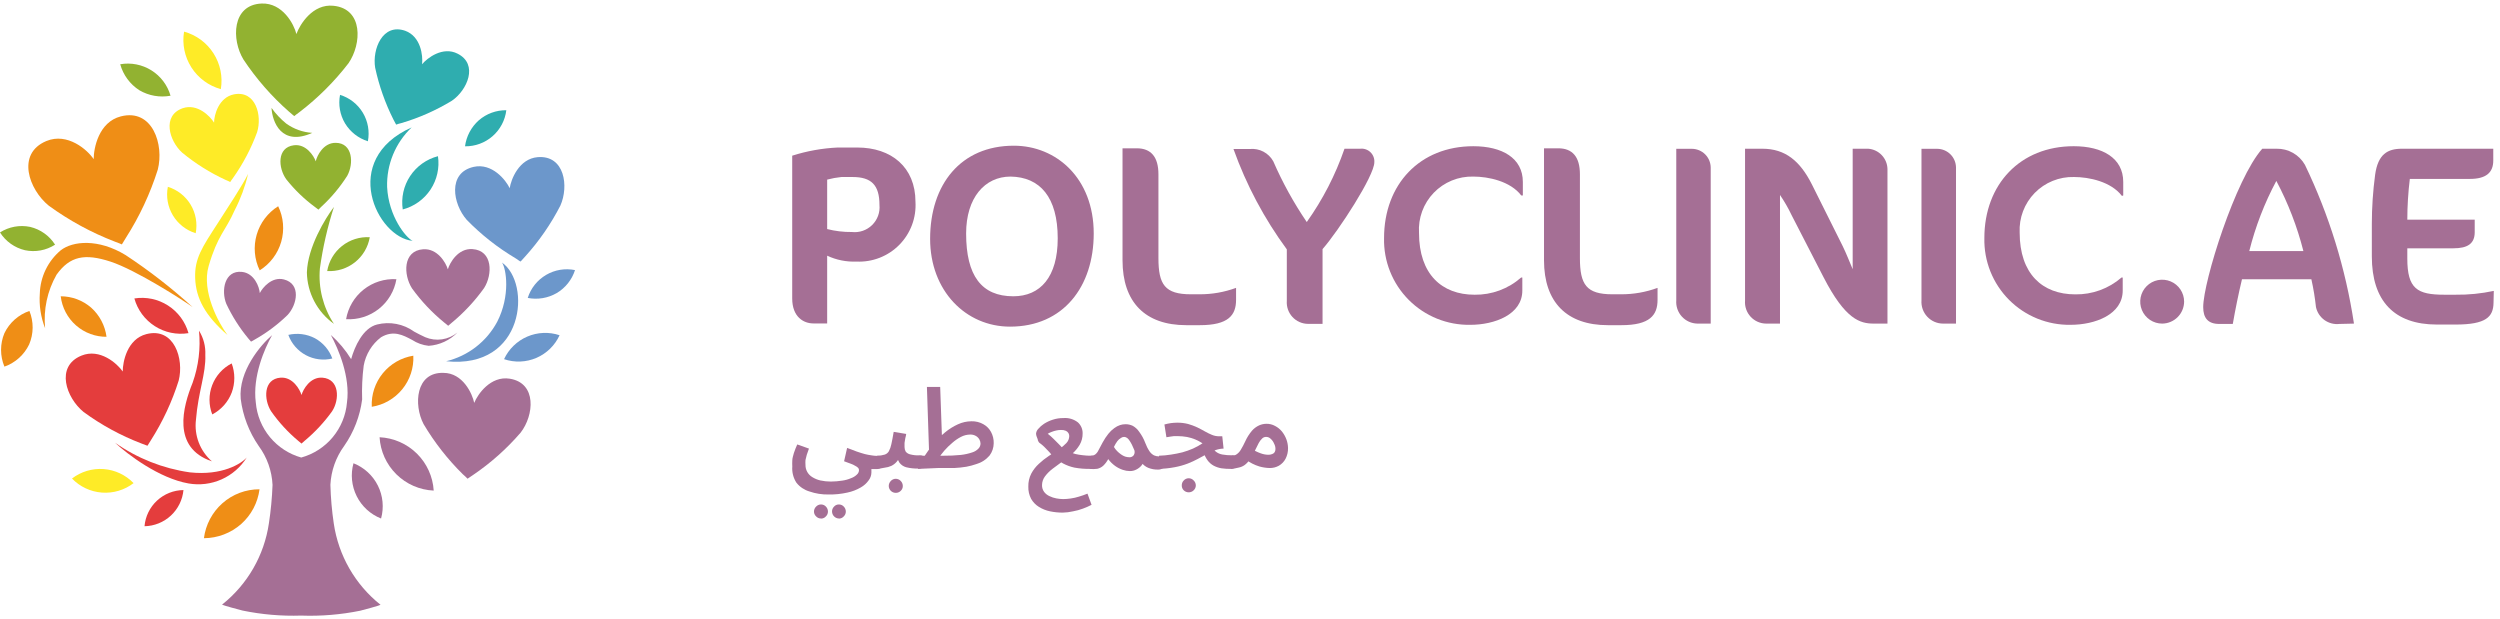 <?xml version="1.0" encoding="UTF-8"?> <svg xmlns="http://www.w3.org/2000/svg" width="396" height="98" viewBox="0 0 396 98" fill="none"><path d="M145.01 31.968C145.01 26.472 141.177 23.367 135.791 23.367H132.686C130.24 23.483 127.819 23.917 125.486 24.659V47.275C125.486 50.215 127.3 51.232 128.838 51.232H131.023V40.501C132.474 41.181 134.067 41.501 135.667 41.435C136.92 41.493 138.171 41.287 139.339 40.83C140.508 40.373 141.567 39.676 142.448 38.783C143.329 37.891 144.012 36.822 144.454 35.648C144.895 34.474 145.085 33.221 145.01 31.968ZM139.308 32.463C139.363 33.047 139.287 33.636 139.085 34.186C138.884 34.737 138.562 35.236 138.144 35.646C137.725 36.057 137.22 36.369 136.666 36.56C136.112 36.751 135.522 36.816 134.939 36.75C133.619 36.765 132.302 36.608 131.023 36.283V28.451C131.762 28.253 132.515 28.115 133.276 28.039H135.049C138.017 28.039 139.308 29.303 139.308 32.463Z" fill="#A56F95"></path><path d="M173.246 36.983C173.246 28.217 167.31 23.079 160.591 23.079C152.182 23.079 147.332 29.22 147.332 37.835C147.332 46.079 152.993 51.74 159.987 51.74C168.437 51.74 173.246 45.392 173.246 36.983ZM167.543 37.753C167.543 43.867 164.795 46.931 160.509 46.931C155.466 46.931 153.034 43.661 153.034 36.983C153.034 31.323 155.988 27.97 160.069 27.97C164.754 28.039 167.543 31.254 167.543 37.753Z" fill="#A56F95"></path><path d="M195.793 47.495V45.599C193.941 46.278 191.982 46.622 190.009 46.615H188.635C184.513 46.615 183.496 45.077 183.496 40.872V27.613C183.496 24.865 182.328 23.491 180.061 23.491H177.808V41.229C177.808 47.866 181.394 51.507 187.906 51.507H190.05C194.584 51.507 195.793 49.927 195.793 47.495Z" fill="#A56F95"></path><path d="M217.695 25.703C217.715 25.407 217.67 25.11 217.562 24.833C217.455 24.556 217.287 24.306 217.072 24.102C216.857 23.897 216.599 23.742 216.317 23.649C216.036 23.555 215.737 23.524 215.442 23.559H212.968C211.542 27.696 209.53 31.606 206.992 35.17C204.928 32.136 203.152 28.916 201.688 25.552C201.327 24.9 200.784 24.369 200.125 24.022C199.466 23.675 198.719 23.529 197.978 23.601H195.381C197.411 29.282 200.258 34.637 203.831 39.498V47.659C203.798 48.122 203.859 48.587 204.012 49.025C204.164 49.462 204.405 49.864 204.719 50.206C205.034 50.547 205.414 50.82 205.838 51.008C206.262 51.197 206.72 51.296 207.184 51.3H209.492V39.457C212.048 36.544 217.695 27.846 217.695 25.703Z" fill="#A56F95"></path><path d="M241.219 30.965V28.822C241.219 25.016 237.907 23.161 233.373 23.161C224.923 23.161 219.235 29.179 219.235 37.712C219.192 39.521 219.515 41.32 220.185 43.001C220.855 44.682 221.858 46.21 223.134 47.493C224.41 48.777 225.932 49.789 227.609 50.469C229.286 51.15 231.083 51.484 232.892 51.452C236.739 51.452 241.136 49.83 241.136 46.024V43.963H240.944C238.912 45.753 236.287 46.722 233.579 46.684C228.372 46.684 224.772 43.414 224.772 36.901C224.697 35.737 224.866 34.57 225.267 33.474C225.668 32.379 226.294 31.379 227.103 30.539C227.912 29.698 228.888 29.036 229.967 28.594C231.047 28.151 232.207 27.939 233.373 27.97C235.764 27.97 239.24 28.698 240.971 30.965H241.219Z" fill="#A56F95"></path><path d="M262.556 47.495V45.599C260.704 46.278 258.745 46.622 256.772 46.615H255.398C251.276 46.615 250.259 45.077 250.259 40.872V27.613C250.259 24.865 249.091 23.491 246.824 23.491H244.571V41.229C244.571 47.866 248.171 51.507 254.683 51.507H256.827C261.334 51.507 262.556 49.927 262.556 47.495Z" fill="#A56F95"></path><path d="M270.976 51.258V26.526C270.965 25.746 270.65 25.001 270.098 24.449C269.547 23.898 268.802 23.583 268.021 23.572H265.521V47.576C265.485 48.041 265.545 48.508 265.696 48.949C265.848 49.39 266.088 49.796 266.402 50.141C266.716 50.486 267.097 50.763 267.522 50.955C267.947 51.147 268.407 51.25 268.873 51.258H270.976Z" fill="#A56F95"></path><path d="M298.975 51.258V26.76C298.954 25.945 298.632 25.168 298.071 24.576C297.51 23.985 296.751 23.623 295.938 23.558H293.465V42.643C293.067 41.722 292.421 40.06 291.858 38.933L287.007 29.219C285.139 25.509 282.803 23.558 279.162 23.558H276.414V47.617C276.378 48.08 276.438 48.545 276.59 48.984C276.742 49.423 276.983 49.826 277.297 50.167C277.612 50.509 277.993 50.782 278.418 50.97C278.843 51.158 279.302 51.256 279.766 51.258H281.951V30.882C282.653 31.908 283.273 32.988 283.806 34.111L288.862 43.935C292.297 50.612 294.647 51.258 296.79 51.258H298.975Z" fill="#A56F95"></path><path d="M309.831 51.258V26.526C309.82 25.746 309.506 25.001 308.954 24.449C308.402 23.898 307.657 23.583 306.877 23.572H304.362V47.576C304.329 48.045 304.391 48.516 304.547 48.96C304.703 49.404 304.948 49.811 305.267 50.156C305.587 50.501 305.974 50.777 306.404 50.967C306.835 51.156 307.3 51.256 307.77 51.258H309.831Z" fill="#A56F95"></path><path d="M336.321 30.964V28.821C336.321 25.015 333.01 23.16 328.475 23.16C320.025 23.16 314.323 29.178 314.323 37.711C314.282 39.52 314.607 41.32 315.279 43.001C315.951 44.682 316.955 46.21 318.232 47.493C319.509 48.776 321.032 49.788 322.709 50.468C324.387 51.148 326.185 51.483 327.994 51.45C331.842 51.45 336.238 49.829 336.238 46.023V43.962H336.046C334.016 45.722 331.409 46.671 328.723 46.628C323.502 46.628 319.915 43.358 319.915 36.845C319.858 35.691 320.04 34.537 320.449 33.456C320.859 32.376 321.487 31.391 322.294 30.564C323.102 29.738 324.071 29.087 325.142 28.652C326.212 28.217 327.361 28.008 328.517 28.038C330.907 28.038 334.384 28.766 336.115 31.033L336.321 30.964Z" fill="#A56F95"></path><path d="M345.965 47.782C345.965 47.094 345.761 46.422 345.379 45.85C344.997 45.279 344.454 44.833 343.819 44.57C343.184 44.307 342.485 44.238 341.811 44.372C341.136 44.506 340.517 44.837 340.031 45.324C339.545 45.81 339.214 46.429 339.079 47.103C338.945 47.778 339.014 48.477 339.277 49.112C339.54 49.747 339.986 50.29 340.558 50.672C341.129 51.054 341.801 51.258 342.489 51.258C343.409 51.251 344.289 50.882 344.939 50.232C345.589 49.581 345.958 48.701 345.965 47.782Z" fill="#A56F95"></path><path d="M372.868 51.258C371.549 42.536 368.932 34.061 365.105 26.114C364.655 25.323 364.001 24.668 363.21 24.218C362.419 23.769 361.522 23.541 360.612 23.558H358.345C354.113 28.298 348.988 44.594 348.988 48.647C348.988 50.337 349.717 51.313 351.53 51.313H353.674C354.086 48.963 354.567 46.586 355.13 44.237H366.122C366.448 45.692 366.691 47.164 366.85 48.647C367.029 49.475 367.509 50.206 368.197 50.699C368.886 51.191 369.733 51.41 370.574 51.313L372.868 51.258ZM364.858 39.771H356.284C357.253 35.904 358.692 32.171 360.571 28.656C362.438 32.176 363.878 35.908 364.858 39.771Z" fill="#A56F95"></path><path d="M395.017 46.078C393.026 46.505 390.993 46.708 388.957 46.682H387.185C382.898 46.682 381.318 45.762 381.318 40.953V39.331H388.628C390.853 39.331 391.994 38.603 391.994 36.789V34.797H381.318C381.322 32.639 381.455 30.482 381.716 28.34H391.224C393.766 28.34 394.934 27.364 394.934 25.427V23.558H380.466C378.199 23.558 376.674 24.41 376.22 27.68C375.875 30.262 375.701 32.865 375.698 35.471V40.609C375.698 47.685 379.257 51.409 386.003 51.409H388.957C393.807 51.409 394.934 50.186 394.975 47.974L395.017 46.078Z" fill="#A56F95"></path><path d="M125.5 73.889C125.482 73.573 125.482 73.256 125.5 72.941C125.5 72.583 125.637 72.199 125.747 71.773C125.903 71.306 126.082 70.847 126.283 70.399L128.138 71.058C128.014 71.415 127.891 71.745 127.795 72.034C127.711 72.309 127.642 72.589 127.588 72.872C127.569 73.123 127.569 73.376 127.588 73.628C127.579 74.027 127.679 74.421 127.877 74.768C128.069 75.102 128.343 75.381 128.674 75.579C129.064 75.82 129.491 75.997 129.938 76.101C130.484 76.22 131.042 76.28 131.601 76.279C132.213 76.275 132.823 76.224 133.428 76.128C133.901 76.062 134.363 75.933 134.802 75.743C135.147 75.626 135.461 75.434 135.722 75.18C135.827 75.092 135.912 74.983 135.971 74.86C136.031 74.737 136.063 74.602 136.066 74.466C136.066 74.334 136.017 74.207 135.929 74.109C135.797 73.978 135.643 73.871 135.475 73.792C135.247 73.649 135.003 73.533 134.747 73.449L133.703 73.064L134.184 70.948L135.709 71.525C136.176 71.69 136.602 71.814 136.987 71.924C137.34 72.011 137.698 72.08 138.058 72.13C138.358 72.182 138.661 72.21 138.965 72.212C139.114 72.199 139.264 72.219 139.405 72.272C139.545 72.324 139.672 72.407 139.776 72.515C139.944 72.709 140.032 72.959 140.023 73.215C140.023 73.361 139.993 73.504 139.934 73.637C139.874 73.769 139.788 73.888 139.68 73.985C139.561 74.096 139.42 74.182 139.266 74.236C139.112 74.291 138.949 74.313 138.787 74.301H138.031C138.031 74.424 138.031 74.521 138.031 74.589C138.038 74.681 138.038 74.773 138.031 74.864C138.019 75.302 137.87 75.725 137.605 76.073C137.274 76.543 136.842 76.933 136.341 77.214C135.684 77.597 134.969 77.871 134.225 78.024C133.251 78.243 132.255 78.344 131.257 78.327C130.22 78.35 129.187 78.187 128.207 77.846C127.4 77.607 126.686 77.128 126.16 76.472C125.66 75.707 125.428 74.799 125.5 73.889ZM132.892 82.133C132.603 82.126 132.327 82.008 132.123 81.803C131.918 81.598 131.8 81.323 131.793 81.033C131.789 80.888 131.815 80.744 131.869 80.609C131.924 80.474 132.005 80.352 132.109 80.25C132.205 80.138 132.326 80.049 132.461 79.99C132.597 79.93 132.744 79.902 132.892 79.907C133.037 79.906 133.181 79.937 133.314 79.996C133.446 80.055 133.565 80.142 133.662 80.25C133.866 80.46 133.979 80.741 133.978 81.033C133.979 81.174 133.951 81.314 133.897 81.444C133.842 81.573 133.762 81.691 133.662 81.789C133.566 81.9 133.448 81.989 133.315 82.05C133.183 82.112 133.038 82.145 132.892 82.146V82.133ZM130.062 82.133C129.912 82.136 129.763 82.107 129.626 82.047C129.488 81.988 129.365 81.9 129.265 81.789C129.16 81.693 129.077 81.576 129.02 81.446C128.963 81.316 128.934 81.175 128.935 81.033C128.934 80.887 128.962 80.742 129.019 80.608C129.076 80.473 129.159 80.351 129.265 80.25C129.365 80.139 129.488 80.051 129.626 79.992C129.763 79.933 129.912 79.903 130.062 79.907C130.207 79.906 130.35 79.937 130.483 79.996C130.616 80.055 130.734 80.142 130.831 80.25C131.035 80.46 131.149 80.741 131.147 81.033C131.148 81.174 131.121 81.314 131.066 81.444C131.012 81.573 130.932 81.691 130.831 81.789C130.736 81.9 130.618 81.989 130.485 82.05C130.352 82.112 130.208 82.145 130.062 82.146V82.133Z" fill="#A56F95"></path><path d="M138.772 74.274L138.951 72.185C139.356 72.186 139.759 72.126 140.146 72.007C140.417 71.914 140.645 71.729 140.792 71.484C140.98 71.131 141.115 70.751 141.191 70.358C141.301 69.863 141.424 69.217 141.562 68.407L143.54 68.736C143.54 68.929 143.458 69.149 143.403 69.396L143.279 70.152C143.267 70.376 143.267 70.601 143.279 70.825C143.279 71.07 143.341 71.311 143.458 71.526C143.632 71.744 143.873 71.899 144.145 71.965C144.638 72.094 145.147 72.149 145.656 72.13C145.801 72.114 145.948 72.133 146.085 72.185C146.221 72.238 146.343 72.323 146.439 72.432C146.607 72.626 146.696 72.877 146.687 73.133C146.689 73.276 146.662 73.418 146.607 73.55C146.553 73.683 146.473 73.802 146.371 73.903C146.251 74.013 146.11 74.097 145.956 74.152C145.803 74.206 145.64 74.229 145.478 74.219C144.825 74.237 144.174 74.168 143.54 74.013C143.112 73.896 142.735 73.64 142.469 73.284C142.21 72.87 142.059 72.398 142.029 71.91H142.757C142.588 72.347 142.351 72.755 142.056 73.119C141.818 73.402 141.523 73.631 141.191 73.793C140.856 73.946 140.499 74.044 140.133 74.081C139.685 74.182 139.23 74.247 138.772 74.274ZM141.891 78.066C141.747 78.068 141.604 78.041 141.47 77.987C141.336 77.934 141.213 77.854 141.11 77.754C141.007 77.653 140.924 77.533 140.867 77.4C140.81 77.267 140.78 77.125 140.778 76.98C140.778 76.832 140.808 76.686 140.864 76.549C140.921 76.412 141.004 76.288 141.108 76.183C141.207 76.074 141.328 75.987 141.463 75.928C141.598 75.869 141.744 75.839 141.891 75.84C142.038 75.841 142.184 75.872 142.318 75.931C142.453 75.99 142.574 76.076 142.675 76.183C142.779 76.288 142.862 76.412 142.919 76.549C142.975 76.686 143.004 76.832 143.004 76.98C143.007 77.125 142.979 77.268 142.922 77.401C142.865 77.533 142.781 77.652 142.675 77.75C142.482 77.946 142.221 78.059 141.946 78.066H141.891Z" fill="#A56F95"></path><path d="M145.395 74.274L145.574 72.185H149.448C150.366 72.194 151.283 72.152 152.196 72.061C152.809 71.993 153.412 71.859 153.996 71.663C154.372 71.549 154.713 71.341 154.985 71.058C155.194 70.846 155.312 70.56 155.315 70.262C155.31 70.035 155.249 69.813 155.137 69.616C155.01 69.388 154.825 69.199 154.601 69.066C154.319 68.899 153.994 68.817 153.666 68.833C153.159 68.84 152.66 68.967 152.21 69.204C151.715 69.463 151.254 69.781 150.836 70.152C150.389 70.528 149.971 70.936 149.586 71.374C149.215 71.814 148.885 72.24 148.61 72.639L146.343 72.391C146.805 71.667 147.315 70.974 147.868 70.317C148.414 69.647 149.026 69.035 149.696 68.489C150.313 67.974 150.997 67.544 151.729 67.211C152.401 66.9 153.132 66.736 153.873 66.73C154.536 66.709 155.192 66.87 155.769 67.198C156.281 67.481 156.7 67.905 156.978 68.42C157.273 68.969 157.42 69.584 157.404 70.207C157.398 70.904 157.172 71.582 156.758 72.144C156.2 72.804 155.459 73.282 154.628 73.518C154.122 73.695 153.603 73.832 153.076 73.93C152.434 74.035 151.787 74.104 151.138 74.136C150.396 74.136 149.531 74.136 148.541 74.136L145.395 74.274ZM147.195 72.487L146.824 61.289H148.926L149.242 70.289L147.195 72.487Z" fill="#A56F95"></path><path d="M168.341 81.199C167.663 81.201 166.986 81.131 166.322 80.993C165.698 80.865 165.103 80.628 164.563 80.292C164.052 79.974 163.627 79.535 163.326 79.014C163.017 78.416 162.866 77.75 162.887 77.077C162.868 76.362 163.029 75.653 163.354 75.016C163.665 74.433 164.074 73.908 164.563 73.463C165.048 73.007 165.572 72.593 166.129 72.227L167.696 71.196C168.127 70.908 168.527 70.576 168.891 70.207C169.192 69.903 169.364 69.494 169.372 69.067C169.37 68.907 169.327 68.751 169.248 68.613C169.152 68.45 169.008 68.32 168.836 68.242C168.589 68.138 168.321 68.091 168.053 68.105C167.808 68.106 167.564 68.134 167.325 68.187C167.076 68.24 166.832 68.313 166.596 68.407C166.375 68.483 166.162 68.584 165.964 68.709C166.285 68.953 166.588 69.22 166.871 69.506L167.723 70.358C167.985 70.619 168.233 70.894 168.465 71.183L169.344 71.595L170.334 71.911C170.709 71.999 171.09 72.064 171.474 72.103C171.93 72.163 172.389 72.191 172.848 72.186C172.997 72.169 173.149 72.188 173.289 72.24C173.43 72.293 173.557 72.378 173.659 72.488C173.827 72.682 173.915 72.932 173.906 73.189C173.909 73.334 173.88 73.479 173.82 73.612C173.761 73.745 173.673 73.863 173.563 73.958C173.444 74.07 173.303 74.156 173.149 74.211C172.996 74.265 172.832 74.287 172.669 74.274C171.836 74.287 171.003 74.218 170.183 74.068C169.565 73.935 168.968 73.718 168.41 73.422C167.871 73.127 167.353 72.796 166.857 72.433C166.666 72.14 166.45 71.865 166.212 71.609C165.951 71.32 165.676 71.045 165.401 70.77C165.146 70.528 164.876 70.303 164.59 70.097C164.509 69.988 164.444 69.868 164.398 69.74C164.398 69.547 164.261 69.355 164.206 69.149C164.151 69.004 164.119 68.851 164.109 68.696C164.135 68.412 164.256 68.145 164.453 67.94C164.719 67.626 165.029 67.353 165.374 67.129C165.802 66.855 166.263 66.638 166.748 66.484C167.293 66.304 167.864 66.215 168.438 66.222C169.266 66.151 170.091 66.396 170.746 66.909C170.987 67.131 171.178 67.401 171.306 67.702C171.433 68.003 171.496 68.327 171.488 68.654C171.498 69.286 171.336 69.908 171.021 70.454C170.697 70.997 170.289 71.484 169.812 71.897C169.318 72.334 168.799 72.742 168.259 73.12L166.72 74.26C166.268 74.602 165.866 75.004 165.525 75.456C165.228 75.853 165.064 76.334 165.058 76.83C165.042 77.218 165.159 77.601 165.387 77.915C165.61 78.208 165.903 78.44 166.239 78.588C166.583 78.756 166.948 78.877 167.325 78.946C167.683 79.013 168.046 79.05 168.41 79.055C168.81 79.05 169.21 79.018 169.605 78.959C170.039 78.9 170.466 78.803 170.883 78.671C171.35 78.537 171.809 78.376 172.257 78.19L172.903 79.962C172.46 80.195 172 80.397 171.529 80.567C171.026 80.757 170.506 80.899 169.976 80.993C169.44 81.119 168.892 81.188 168.341 81.199Z" fill="#A56F95"></path><path d="M172.6 74.273L172.779 72.185C173.033 72.2 173.286 72.127 173.493 71.978C173.712 71.801 173.886 71.576 174.002 71.319L174.661 70.082C174.922 69.598 175.225 69.138 175.568 68.708C175.836 68.369 176.151 68.068 176.502 67.815C176.777 67.608 177.083 67.445 177.409 67.334C177.684 67.244 177.972 67.198 178.261 67.197C178.67 67.19 179.075 67.28 179.443 67.458C179.844 67.688 180.188 68.008 180.446 68.392C180.848 68.93 181.172 69.522 181.407 70.151C181.584 70.636 181.819 71.098 182.108 71.525C182.286 71.778 182.522 71.985 182.795 72.13C183.042 72.237 183.309 72.293 183.578 72.294C183.724 72.278 183.871 72.297 184.007 72.35C184.143 72.402 184.265 72.487 184.361 72.597C184.54 72.804 184.632 73.072 184.619 73.346C184.607 73.619 184.49 73.877 184.293 74.067C184.174 74.179 184.034 74.265 183.88 74.32C183.726 74.374 183.562 74.396 183.4 74.383C182.897 74.392 182.398 74.303 181.93 74.122C181.507 73.958 181.136 73.683 180.858 73.325L181.284 72.927C181.17 73.233 181.003 73.517 180.789 73.765C180.569 74.014 180.303 74.22 180.006 74.369C179.685 74.54 179.325 74.625 178.962 74.617C178.583 74.614 178.207 74.549 177.849 74.424C177.417 74.279 177.01 74.071 176.64 73.806C176.22 73.502 175.85 73.136 175.54 72.721C175.335 73.115 175.066 73.472 174.744 73.778C174.478 74.015 174.156 74.181 173.809 74.259C173.408 74.312 173.002 74.317 172.6 74.273ZM176.447 70.797C176.584 71.032 176.75 71.249 176.942 71.443C177.136 71.64 177.347 71.82 177.574 71.978C177.772 72.122 177.99 72.238 178.22 72.322C178.443 72.39 178.674 72.427 178.907 72.432C179.041 72.437 179.174 72.409 179.294 72.348C179.414 72.288 179.517 72.199 179.594 72.088C179.684 71.942 179.731 71.773 179.731 71.601C179.731 71.428 179.684 71.26 179.594 71.113C179.514 70.902 179.422 70.695 179.319 70.495C179.214 70.276 179.095 70.065 178.962 69.863C178.854 69.679 178.714 69.516 178.549 69.382C178.408 69.271 178.235 69.208 178.055 69.203C177.878 69.209 177.706 69.266 177.56 69.368C177.343 69.496 177.152 69.663 176.997 69.863C176.783 70.155 176.599 70.468 176.447 70.797Z" fill="#A56F95"></path><path d="M194.955 74.274C194.459 74.279 193.963 74.247 193.471 74.178C193.044 74.106 192.632 73.967 192.248 73.766C191.871 73.56 191.542 73.274 191.287 72.928C190.983 72.515 190.76 72.049 190.627 71.554L191.891 70.619C192.038 70.975 192.273 71.287 192.573 71.527C192.874 71.767 193.23 71.928 193.609 71.993C194.107 72.082 194.613 72.124 195.12 72.117C195.265 72.101 195.412 72.12 195.549 72.172C195.685 72.225 195.807 72.309 195.903 72.419C195.991 72.513 196.06 72.623 196.105 72.743C196.149 72.864 196.17 72.992 196.164 73.12C196.167 73.264 196.139 73.408 196.082 73.54C196.025 73.673 195.941 73.792 195.834 73.889C195.724 74.013 195.588 74.111 195.437 74.178C195.285 74.244 195.121 74.277 194.955 74.274ZM183.414 74.274L183.592 72.186C184.228 72.169 184.861 72.109 185.488 72.007C186.107 71.911 186.697 71.801 187.288 71.65C187.859 71.49 188.419 71.293 188.964 71.059C189.49 70.82 189.995 70.54 190.476 70.221C189.736 69.727 188.904 69.386 188.03 69.218C187.531 69.128 187.026 69.082 186.519 69.081H185.955L185.365 69.163C185.161 69.183 184.959 69.215 184.76 69.259L184.444 67.239C184.782 67.144 185.127 67.07 185.475 67.019C185.803 66.978 186.133 66.956 186.464 66.951C187.047 66.946 187.629 67.015 188.195 67.157C188.689 67.298 189.172 67.477 189.638 67.693C190.077 67.913 190.49 68.119 190.861 68.339C191.232 68.558 191.63 68.737 191.987 68.888C192.328 69.027 192.691 69.101 193.059 69.108H193.609L193.815 71.059C193.344 71.069 192.879 71.162 192.441 71.334C191.985 71.487 191.547 71.69 191.135 71.938L189.761 72.68C189.241 72.96 188.704 73.207 188.154 73.422C187.49 73.676 186.805 73.869 186.107 73.999C185.219 74.17 184.318 74.262 183.414 74.274ZM188.291 77.984C187.999 77.986 187.717 77.872 187.508 77.668C187.405 77.569 187.323 77.449 187.269 77.317C187.215 77.184 187.188 77.042 187.192 76.898C187.187 76.751 187.213 76.604 187.267 76.467C187.321 76.33 187.403 76.206 187.508 76.102C187.607 75.992 187.728 75.905 187.863 75.846C187.998 75.786 188.144 75.755 188.291 75.755C188.439 75.755 188.585 75.786 188.719 75.846C188.854 75.905 188.975 75.992 189.074 76.102C189.183 76.204 189.27 76.327 189.329 76.464C189.388 76.601 189.419 76.749 189.418 76.898C189.416 77.043 189.385 77.187 189.326 77.319C189.267 77.451 189.181 77.57 189.074 77.668C188.964 77.776 188.833 77.86 188.689 77.914C188.544 77.968 188.39 77.992 188.236 77.984H188.291Z" fill="#A56F95"></path><path d="M194.956 74.274L195.135 72.185C195.399 72.192 195.659 72.115 195.877 71.966C196.138 71.785 196.358 71.551 196.522 71.279C196.791 70.835 197.034 70.376 197.251 69.905C197.527 69.294 197.888 68.725 198.322 68.215C198.635 67.859 199.019 67.574 199.449 67.376C199.813 67.216 200.206 67.132 200.603 67.129C201.083 67.122 201.557 67.24 201.977 67.473C202.389 67.686 202.754 67.98 203.049 68.338C203.353 68.714 203.594 69.136 203.763 69.589C203.926 70.029 204.015 70.493 204.024 70.963C204.039 71.559 203.902 72.15 203.626 72.68C203.386 73.132 203.024 73.508 202.582 73.766C202.137 74.014 201.635 74.142 201.125 74.136C200.572 74.122 200.023 74.039 199.49 73.889C198.712 73.653 197.981 73.281 197.333 72.79L198.144 71.017C198.62 71.346 199.137 71.609 199.683 71.801C200.056 71.942 200.451 72.021 200.85 72.034C201.076 72.048 201.301 72.01 201.51 71.924C201.673 71.872 201.814 71.765 201.908 71.622C201.995 71.467 202.037 71.291 202.032 71.114C202.033 70.816 201.957 70.522 201.812 70.262C201.696 69.971 201.512 69.712 201.276 69.506C201.182 69.409 201.068 69.332 200.943 69.28C200.818 69.228 200.684 69.202 200.548 69.204C200.318 69.202 200.096 69.291 199.93 69.451C199.709 69.663 199.523 69.909 199.38 70.179C199.202 70.523 198.996 70.935 198.748 71.444C198.518 71.924 198.247 72.384 197.938 72.817C197.726 73.148 197.456 73.437 197.141 73.669C196.856 73.868 196.533 74.004 196.193 74.068C195.788 74.178 195.374 74.247 194.956 74.274Z" fill="#A56F95"></path><path d="M55.619 56.893C54.745 55.462 53.661 54.169 52.404 53.059C53.585 55.244 55.523 59.709 54.959 63.763C54.786 65.78 53.999 67.696 52.705 69.254C51.41 70.811 49.67 71.934 47.718 72.474C45.774 71.927 44.043 70.8 42.757 69.244C41.47 67.687 40.69 65.775 40.519 63.763C39.983 59.641 41.893 55.217 43.102 53.087C41.288 54.626 37.743 58.816 38.128 63.186C38.465 65.86 39.44 68.415 40.972 70.633C42.3 72.431 43.065 74.583 43.171 76.816C43.093 78.854 42.901 80.886 42.593 82.903C41.85 87.968 39.208 92.561 35.201 95.749C35.036 95.749 35.462 95.942 38.416 96.711C41.47 97.343 44.588 97.61 47.705 97.508C50.839 97.622 53.975 97.364 57.048 96.739C60.002 95.969 60.414 95.777 60.249 95.777C56.252 92.583 53.616 87.992 52.871 82.93C52.568 80.895 52.389 78.844 52.335 76.788C52.447 74.567 53.206 72.427 54.52 70.633C56.045 68.442 57.021 65.916 57.364 63.268C57.301 61.478 57.384 59.686 57.611 57.91C57.932 56.121 58.913 54.517 60.359 53.417C62.324 52.263 63.835 53.073 65.278 53.843C66.067 54.357 66.966 54.678 67.902 54.777C69.632 54.659 71.257 53.905 72.464 52.661C71.764 53.24 70.919 53.617 70.021 53.75C69.122 53.884 68.204 53.768 67.367 53.417C66.721 53.128 66.13 52.812 65.594 52.524C64.759 51.921 63.803 51.508 62.792 51.314C61.781 51.119 60.74 51.148 59.741 51.397C57.488 51.947 56.169 54.914 55.619 56.893Z" fill="#A56F95"></path><path d="M78.757 50.97C77.926 52.524 76.775 53.885 75.38 54.962C73.985 56.04 72.378 56.81 70.665 57.222C83.154 58.527 84.185 44.856 79.513 41.586C80.2 42.562 80.873 46.848 78.757 50.97Z" fill="#6C97CB"></path><path d="M61.32 29.633C61.267 27.872 61.586 26.12 62.256 24.491C62.926 22.863 63.932 21.393 65.209 20.18C53.736 25.305 59.713 37.616 65.36 38.152C64.288 37.657 61.554 34.263 61.32 29.633Z" fill="#2FADAF"></path><path d="M50.672 42.507C50.397 45.605 51.182 48.706 52.898 51.3C51.596 50.372 50.53 49.151 49.785 47.736C49.041 46.321 48.638 44.751 48.611 43.153C48.734 39.154 51.524 34.579 52.898 32.779C51.874 35.95 51.129 39.206 50.672 42.507Z" fill="#92B231"></path><path d="M45.342 19.576C46.55 20.443 47.979 20.953 49.464 21.046C44.586 23.23 43.13 19.314 43.006 17.089C43.667 18.02 44.453 18.857 45.342 19.576Z" fill="#92B231"></path><path d="M19.896 40.405C23.644 42.874 27.195 45.63 30.517 48.649C29.143 47.646 21.545 42.755 17.491 41.436C13.438 40.117 11.075 40.556 8.959 43.51C7.495 46.082 6.862 49.043 7.145 51.988C6.458 50.242 6.172 48.364 6.307 46.492C6.346 45.182 6.661 43.896 7.232 42.717C7.802 41.538 8.616 40.492 9.618 39.65C11.514 38.166 15.568 37.767 19.896 40.405Z" fill="#EF8E16"></path><path d="M31.038 66.511C30.892 67.729 31.047 68.964 31.487 70.109C31.928 71.253 32.642 72.273 33.566 73.079C27.149 70.908 28.991 64.381 30.516 60.617C31.452 57.976 31.795 55.161 31.519 52.373C32.239 53.522 32.589 54.865 32.522 56.22C32.645 59.16 31.395 62.046 31.038 66.511Z" fill="#E43D3D"></path><path d="M33.045 42.164C31.891 46.148 34.625 51.177 36.04 53.073C32.441 49.94 31.039 47.22 30.915 44.087C30.792 40.955 32.001 39.209 34.488 35.362C35.862 33.219 38.514 29.193 39.297 27.544C38.829 29.549 38.114 31.487 37.167 33.315C35.724 36.599 34.488 37.203 33.045 42.164Z" fill="#FEEB27"></path><path d="M30.077 74.823C35.202 75.372 38.225 73.449 39.09 72.459C38.138 73.986 36.752 75.193 35.11 75.928C33.467 76.662 31.643 76.889 29.871 76.581C25.199 75.771 20.157 71.937 18.219 70.124C21.745 72.604 25.809 74.214 30.077 74.823Z" fill="#E43D3D"></path><path d="M41.136 42.823C42.789 41.789 44.002 40.18 44.542 38.306C45.083 36.432 44.912 34.425 44.063 32.669C42.41 33.704 41.197 35.312 40.657 37.186C40.117 39.06 40.287 41.067 41.136 42.823Z" fill="#EF8E16"></path><path d="M33.621 65.645C35.033 64.909 36.127 63.682 36.699 62.196C37.255 60.703 37.255 59.059 36.699 57.566C35.278 58.294 34.177 59.523 33.609 61.015C33.04 62.507 33.045 64.156 33.621 65.645Z" fill="#E43D3D"></path><path d="M21.159 76.527C19.907 75.227 18.22 74.434 16.421 74.3C14.621 74.166 12.835 74.699 11.404 75.799C12.656 77.099 14.343 77.892 16.142 78.026C17.942 78.16 19.728 77.627 21.159 76.527Z" fill="#FEEB27"></path><path d="M29.06 77.626C27.504 77.644 26.01 78.241 24.869 79.3C23.729 80.359 23.024 81.805 22.891 83.356C24.443 83.325 25.93 82.725 27.068 81.668C28.206 80.611 28.915 79.172 29.06 77.626Z" fill="#E43D3D"></path><path d="M32.302 85.252C34.479 85.24 36.578 84.439 38.21 82.998C39.805 81.574 40.834 79.623 41.109 77.502C38.938 77.492 36.838 78.285 35.215 79.728C33.61 81.158 32.576 83.12 32.302 85.252Z" fill="#EF8E16"></path><path d="M52.638 56.782C52.141 55.417 51.164 54.279 49.889 53.581C48.593 52.902 47.096 52.712 45.671 53.045C46.169 54.423 47.159 55.567 48.45 56.257C49.742 56.947 51.243 57.134 52.665 56.782H52.638Z" fill="#6C97CB"></path><path d="M29.856 52.771C29.348 50.964 28.194 49.406 26.614 48.394C25.034 47.38 23.137 46.982 21.283 47.275C21.786 49.085 22.939 50.646 24.52 51.66C26.102 52.674 28.002 53.069 29.856 52.771Z" fill="#E43D3D"></path><path d="M51.826 42.933C53.413 43.027 54.979 42.532 56.224 41.543C57.468 40.554 58.305 39.141 58.572 37.575C56.986 37.481 55.42 37.976 54.175 38.964C52.93 39.953 52.094 41.366 51.826 42.933Z" fill="#92B231"></path><path d="M54.821 50.558C56.697 50.672 58.549 50.089 60.02 48.919C61.492 47.75 62.478 46.078 62.79 44.224C60.916 44.116 59.067 44.702 57.597 45.87C56.127 47.039 55.139 48.708 54.821 50.558Z" fill="#A56F95"></path><path d="M58.889 64.436C60.79 64.134 62.512 63.141 63.727 61.648C64.941 60.154 65.562 58.266 65.47 56.343C63.569 56.645 61.847 57.638 60.632 59.131C59.418 60.625 58.797 62.513 58.889 64.436Z" fill="#EF8E16"></path><path d="M60.125 69.259C60.255 71.479 61.204 73.571 62.788 75.132C64.371 76.693 66.477 77.611 68.699 77.709C68.562 75.492 67.612 73.403 66.029 71.843C64.447 70.283 62.344 69.363 60.125 69.259Z" fill="#A56F95"></path><path d="M55.991 73.38C55.512 75.121 55.693 76.978 56.5 78.593C57.306 80.209 58.681 81.469 60.36 82.133C60.842 80.392 60.662 78.534 59.855 76.918C59.048 75.302 57.672 74.042 55.991 73.38Z" fill="#A56F95"></path><path d="M63.795 33.177C65.6 32.703 67.166 31.581 68.196 30.024C69.225 28.468 69.644 26.587 69.373 24.741C67.566 25.209 65.995 26.33 64.965 27.888C63.935 29.446 63.518 31.33 63.795 33.177Z" fill="#2FADAF"></path><path d="M73.66 23.175C75.263 23.197 76.818 22.625 78.025 21.57C79.232 20.515 80.007 19.051 80.2 17.459C78.596 17.441 77.04 18.013 75.831 19.067C74.638 20.132 73.868 21.59 73.66 23.175Z" fill="#2FADAF"></path><path d="M83.593 47.192C85.166 47.499 86.796 47.226 88.182 46.423C89.562 45.605 90.593 44.309 91.082 42.782C89.509 42.463 87.874 42.737 86.492 43.551C85.109 44.365 84.077 45.662 83.593 47.192Z" fill="#6C97CB"></path><path d="M79.843 56.893C81.518 57.461 83.345 57.388 84.969 56.688C86.594 55.987 87.901 54.709 88.637 53.1C86.961 52.541 85.138 52.619 83.516 53.318C81.894 54.018 80.587 55.29 79.843 56.893Z" fill="#6C97CB"></path><path d="M30.997 36.943C31.298 35.389 31.014 33.78 30.2 32.423C29.385 31.066 28.099 30.058 26.587 29.592C26.286 31.145 26.57 32.755 27.384 34.112C28.198 35.469 29.485 36.477 30.997 36.943Z" fill="#FEEB27"></path><path d="M8.725 38.756C7.824 37.337 6.404 36.326 4.768 35.939C3.125 35.6 1.414 35.916 0 36.818C0.901 38.237 2.321 39.248 3.957 39.635C5.6 39.981 7.313 39.665 8.725 38.756Z" fill="#92B231"></path><path d="M4.658 49.253C3.799 49.549 3.006 50.012 2.327 50.615C1.648 51.219 1.095 51.952 0.701 52.771C0.349 53.611 0.168 54.512 0.168 55.422C0.168 56.333 0.349 57.234 0.701 58.074C1.553 57.774 2.337 57.309 3.009 56.705C3.681 56.102 4.227 55.372 4.617 54.557C4.975 53.72 5.163 52.82 5.17 51.909C5.177 50.999 5.003 50.096 4.658 49.253Z" fill="#EF8E16"></path><path d="M27.012 15.164C26.533 13.496 25.454 12.064 23.983 11.144C22.512 10.223 20.753 9.879 19.043 10.177C19.512 11.878 20.594 13.346 22.079 14.299C23.567 15.169 25.317 15.476 27.012 15.164Z" fill="#92B231"></path><path d="M34.981 14.12C35.308 12.15 34.893 10.129 33.817 8.447C32.741 6.765 31.081 5.54 29.155 5.01C28.829 6.98 29.244 9.001 30.32 10.684C31.395 12.366 33.056 13.59 34.981 14.12Z" fill="#FEEB27"></path><path d="M58.272 22.378C58.572 20.824 58.288 19.215 57.474 17.858C56.66 16.501 55.373 15.493 53.861 15.027C53.565 16.581 53.848 18.189 54.658 19.547C55.48 20.897 56.764 21.903 58.272 22.378Z" fill="#2FADAF"></path><path d="M16.872 53.348C16.639 51.568 15.776 49.93 14.44 48.731C13.101 47.572 11.389 46.933 9.618 46.931C9.828 48.717 10.694 50.362 12.046 51.547C13.399 52.732 15.143 53.374 16.941 53.348H16.872Z" fill="#EF8E16"></path><path d="M47.76 70.262L47.265 69.85C45.62 68.477 44.165 66.892 42.937 65.137C41.769 63.296 41.687 60.026 44.448 59.82C46.372 59.696 47.485 61.661 47.76 62.568C48.021 61.661 49.134 59.696 51.057 59.82C53.805 60.026 53.805 63.296 52.61 65.137C51.363 66.878 49.899 68.452 48.254 69.823C48.081 69.96 47.916 70.107 47.76 70.262Z" fill="#E43D3D"></path><path d="M39.338 53.622C37.946 51.946 36.774 50.099 35.848 48.126C35.01 46.065 35.532 42.767 38.335 43.07C40.286 43.276 41.083 45.461 41.152 46.422C41.592 45.557 43.062 43.784 44.972 44.265C47.72 44.966 47.074 48.25 45.562 49.885C43.995 51.412 42.235 52.728 40.328 53.801C40.134 53.895 39.946 54 39.764 54.117L39.338 53.622Z" fill="#A56F95"></path><path d="M50.44 33.205L49.931 32.82C48.211 31.557 46.667 30.069 45.342 28.396C44.064 26.624 43.817 23.354 46.551 23.01C48.461 22.763 49.697 24.659 50.014 25.552C50.22 24.631 51.236 22.612 53.16 22.625C55.908 22.625 56.059 25.95 55.001 27.846C53.848 29.66 52.462 31.313 50.879 32.765C50.673 32.985 50.494 33.136 50.44 33.205Z" fill="#92B231"></path><path d="M35.723 28.492C33.257 27.355 30.948 25.905 28.853 24.178C26.792 22.309 25.624 18.311 28.935 17.143C31.257 16.346 33.277 18.394 33.909 19.424C33.909 18.215 34.651 15.426 37.056 14.945C40.518 14.272 41.549 18.311 40.724 20.949C39.782 23.51 38.507 25.935 36.932 28.163C36.685 28.506 36.52 28.726 36.465 28.836C36.225 28.705 35.978 28.59 35.723 28.492Z" fill="#FEEB27"></path><path d="M62.337 18.97C61.019 16.358 60.04 13.587 59.425 10.726C58.944 7.786 60.606 3.636 64.178 4.873C66.665 5.78 67.009 8.803 66.858 10.177C67.682 9.174 70.142 7.305 72.477 8.5C75.83 10.177 74.016 14.299 71.571 15.961C69.073 17.478 66.39 18.665 63.588 19.492C63.304 19.558 63.024 19.64 62.75 19.74C62.626 19.476 62.488 19.219 62.337 18.97Z" fill="#2FADAF"></path><path d="M73.316 75.126C70.908 72.753 68.816 70.079 67.092 67.171C65.498 64.12 65.828 58.927 70.238 59.064C73.316 59.064 74.814 62.361 75.116 63.818C75.666 62.444 77.713 59.504 80.736 59.984C85.091 60.672 84.583 65.81 82.467 68.531C80.251 71.098 77.705 73.362 74.896 75.263L74.058 75.827C73.824 75.579 73.576 75.345 73.316 75.126Z" fill="#A56F95"></path><path d="M81.643 40.899C78.82 39.219 76.228 37.178 73.934 34.826C71.722 32.312 70.857 27.365 75.034 26.431C77.947 25.785 80.118 28.506 80.736 29.811C80.942 28.437 82.192 25.139 85.174 24.892C89.447 24.549 90.134 29.509 88.76 32.573C87.255 35.505 85.37 38.226 83.154 40.666C82.811 41.036 82.577 41.284 82.495 41.394C82.412 41.504 82.082 41.146 81.643 40.899Z" fill="#6C97CB"></path><path d="M70.389 51.108C68.451 49.531 66.728 47.706 65.264 45.681C63.89 43.538 63.78 39.718 67.023 39.484C69.29 39.319 70.623 41.6 70.939 42.658C71.255 41.6 72.56 39.306 74.827 39.457C78.084 39.663 78.042 43.483 76.682 45.626C75.219 47.672 73.496 49.52 71.557 51.122L70.994 51.603L70.389 51.108Z" fill="#A56F95"></path><path d="M22.368 70.234C19.12 68.988 16.052 67.316 13.245 65.261C10.497 63.035 8.71 58.047 12.901 56.33C15.828 55.134 18.562 57.58 19.441 58.844C19.441 57.305 20.142 53.705 23.192 52.922C27.589 51.795 29.183 56.852 28.303 60.287C27.257 63.612 25.779 66.785 23.907 69.726C23.618 70.166 23.426 70.468 23.357 70.606C23.206 70.55 22.863 70.427 22.368 70.234Z" fill="#E43D3D"></path><path d="M19.304 38.715C19.166 38.633 18.754 38.495 18.191 38.275C14.473 36.842 10.958 34.929 7.735 32.587C4.574 30.031 2.541 24.343 7.35 22.337C10.689 20.963 13.835 23.711 14.838 25.209C14.838 23.464 15.635 19.328 19.139 18.435C24.181 17.143 26.009 22.942 24.992 26.871C23.79 30.672 22.095 34.298 19.949 37.657C19.62 38.207 19.386 38.564 19.304 38.715Z" fill="#EF8E16"></path><path d="M45.767 17.679C43.017 15.258 40.596 12.486 38.567 9.435C36.658 6.316 36.699 0.751 41.453 0.559C44.764 0.435 46.578 3.843 46.949 5.395C47.498 3.87 49.532 0.559 52.83 0.916C57.556 1.397 57.309 6.948 55.206 10.012C52.974 12.911 50.374 15.506 47.471 17.734C47.031 18.064 46.715 18.283 46.605 18.393C46.482 18.297 46.193 18.036 45.767 17.679Z" fill="#92B231"></path></svg> 